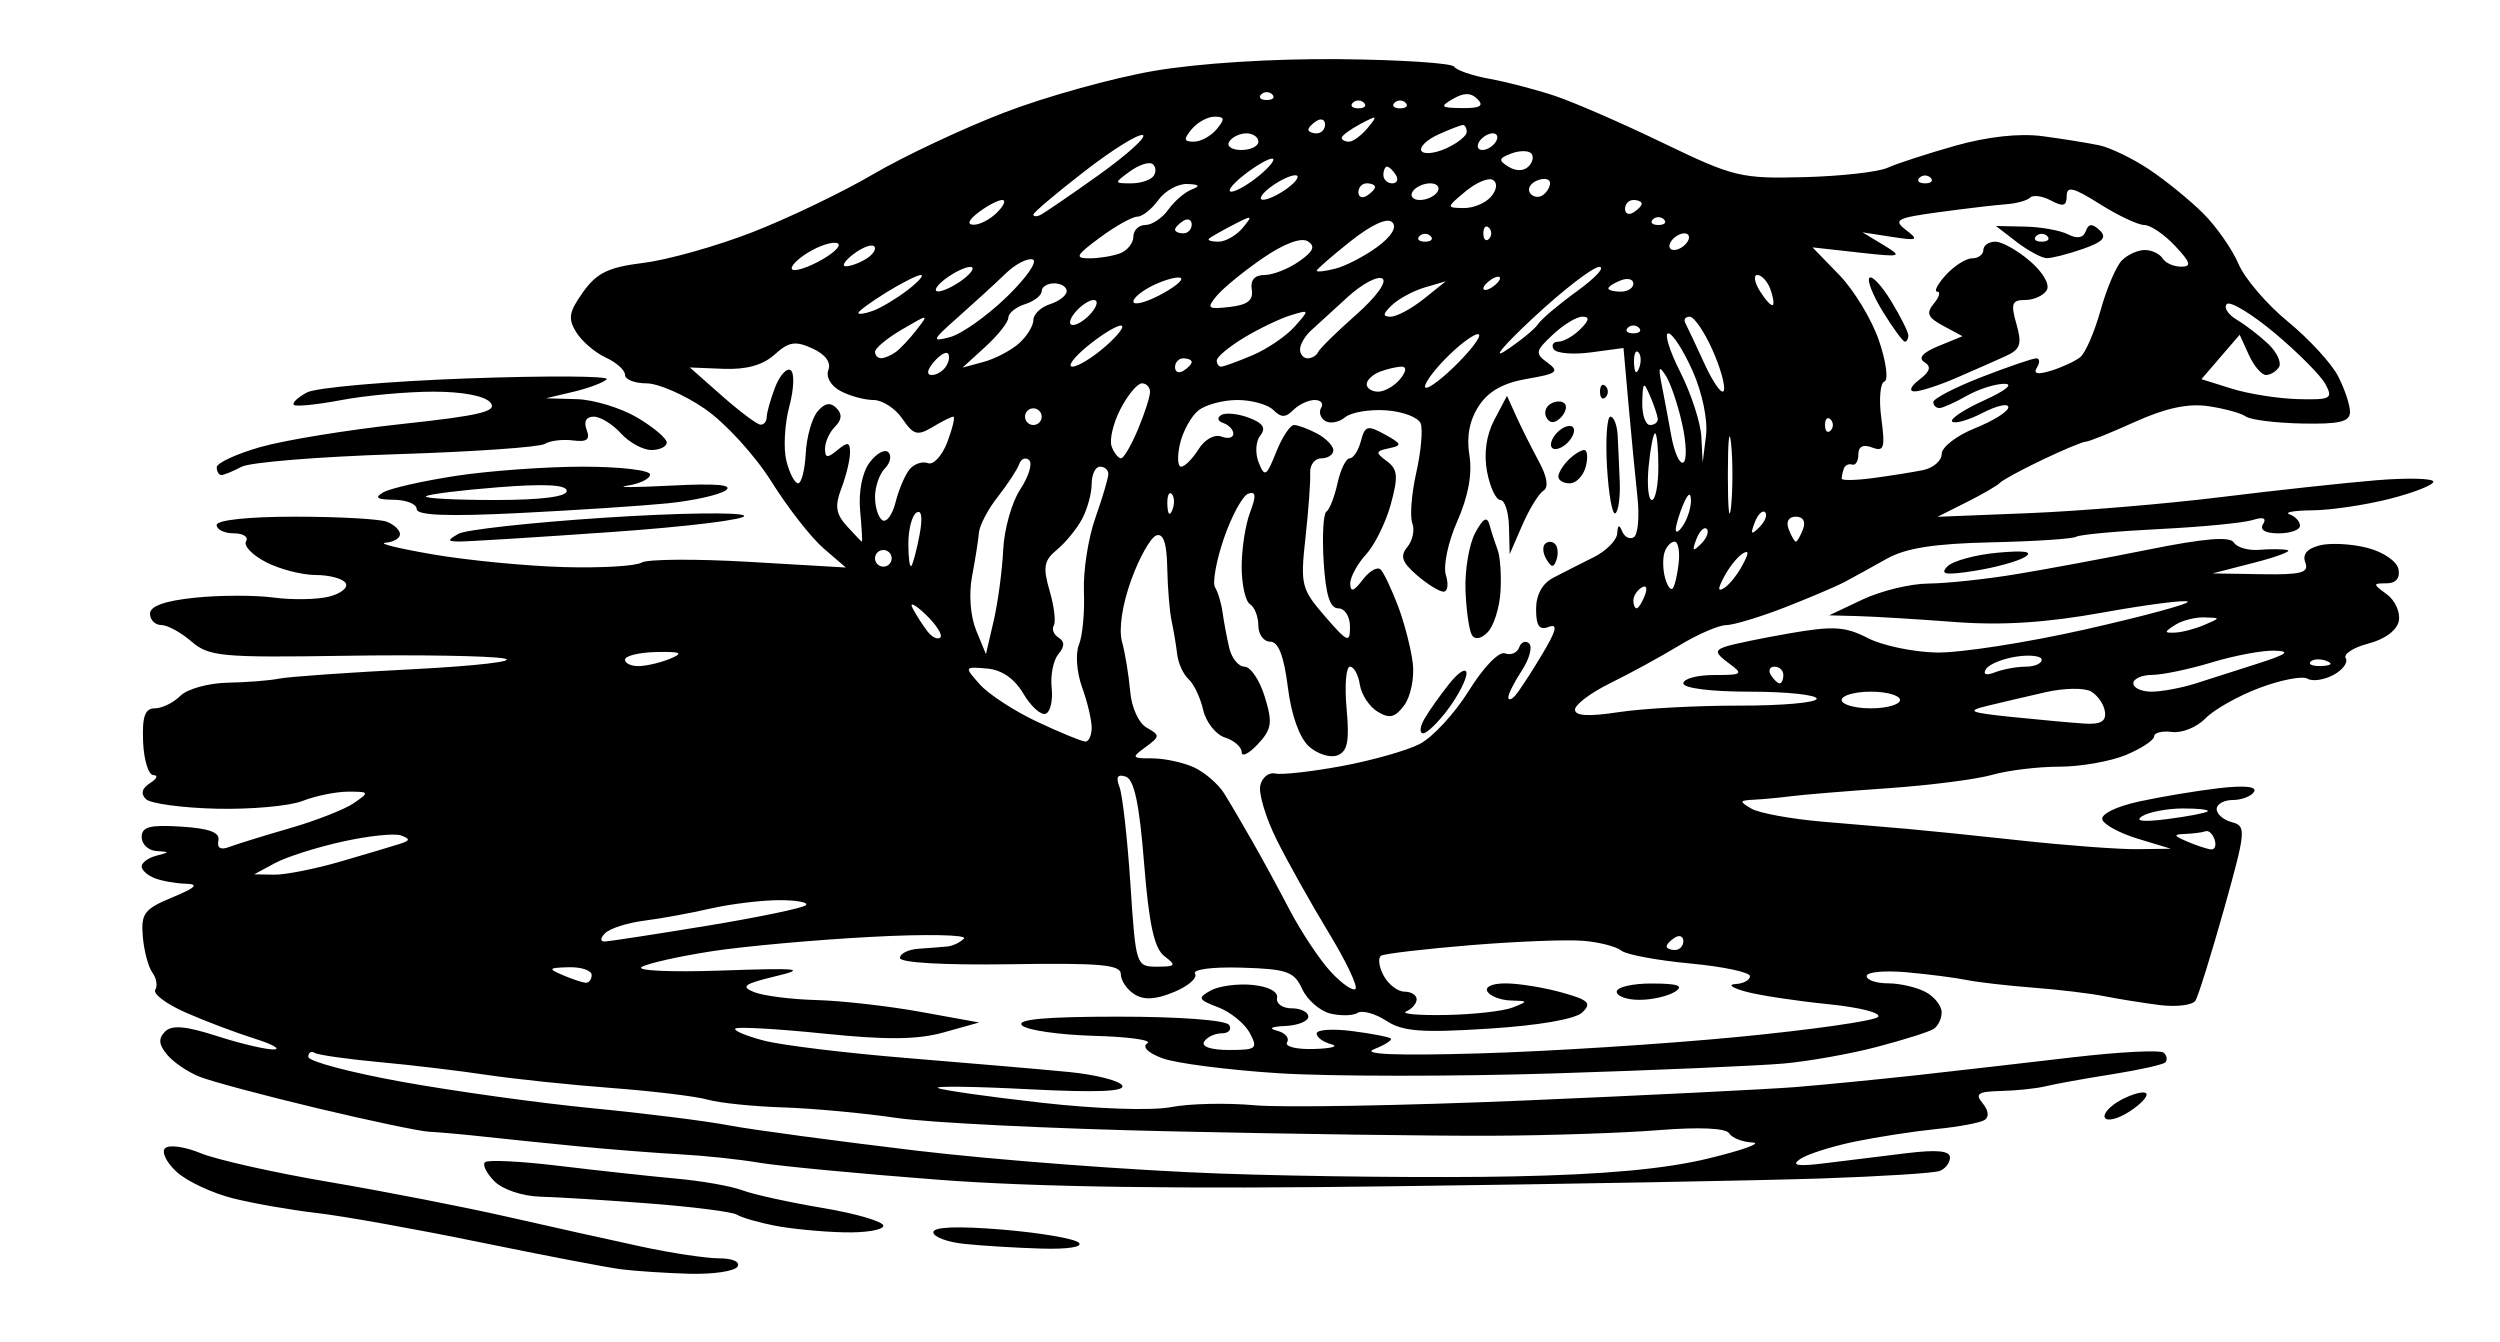 <?xml version="1.0" encoding="UTF-8" standalone="no"?>
<!-- Created with Inkscape (http://www.inkscape.org/) -->
<svg
    xmlns:inkscape="http://www.inkscape.org/namespaces/inkscape"
    xmlns:rdf="http://www.w3.org/1999/02/22-rdf-syntax-ns#"
    xmlns="http://www.w3.org/2000/svg"
    xmlns:cc="http://web.resource.org/cc/"
    xmlns:dc="http://purl.org/dc/elements/1.1/"
    xmlns:sodipodi="http://sodipodi.sourceforge.net/DTD/sodipodi-0.dtd"
    xmlns:svg="http://www.w3.org/2000/svg"
    xmlns:ns1="http://sozi.baierouge.fr"
    xmlns:xlink="http://www.w3.org/1999/xlink"
    id="svg2"
    sodipodi:modified="true"
    sodipodi:docname="nayrhcrel_Sora_Rail_2.jpg"
    viewBox="0 0 300 161"
    sodipodi:version="0.32"
    version="1.0"
    inkscape:version="0.44+devel"
    sodipodi:docbase="C:\Documents and Settings\Molumen\Desktop"
  >
  <sodipodi:namedview
      id="base"
      bordercolor="#666666"
      inkscape:pageshadow="2"
      guidetolerance="10.0"
      pagecolor="#ffffff"
      gridtolerance="10.0"
      inkscape:zoom="1.09"
      objecttolerance="10.0"
      borderopacity="1.0"
      inkscape:current-layer="svg2"
      inkscape:cx="119.15859"
      inkscape:cy="12.135006"
      inkscape:window-y="167"
      inkscape:window-x="389"
      inkscape:window-height="790"
      inkscape:pageopacity="0.0"
      inkscape:window-width="1035"
  />
  <path
      id="path2165"
      style="fill:#000000"
      d="m82.691 152.85c-2.855-0.08-6.541-0.33-8.191-0.54s-9.3-1.68-17-3.26-16.475-3.15-19.5-3.49c-3.025-0.35-7.525-1.13-10-1.75-2.475-0.61-5.518-2.03-6.763-3.15s-1.887-2.41-1.427-2.87 2.378-0.19 4.263 0.59 8.827 2.34 15.427 3.46 16.275 3.01 21.5 4.2 12.425 2.79 16 3.56c3.574 0.77 7.763 1.4 9.309 1.4 1.618 0 2.547 0.42 2.191 1-0.34 0.55-2.954 0.93-5.809 0.85zm42.259-3.02c-3-0.09-7.14-0.34-9.2-0.56-2.06-0.21-3.75-0.84-3.75-1.4 0-0.65 2.92-0.76 8.25-0.32 4.54 0.38 8.68 1.08 9.2 1.57 0.56 0.51-1.31 0.81-4.5 0.71zm-23.7-1.95c-2.612-0.06-6.34-0.42-8.284-0.8s-3.986-0.97-4.538-1.32c-0.553-0.34-5.262-0.94-10.466-1.34s-11.132-0.77-13.174-0.82c-2.068-0.06-4.478-0.86-5.441-1.83-0.95-0.95-1.469-1.98-1.152-2.3s4.34-0.12 8.941 0.44c4.6 0.55 10.883 1.24 13.962 1.52 3.079 0.27 6.679 0.91 8 1.41s5.664 1.45 9.652 2.12c3.99 0.67 7.25 1.63 7.25 2.13s-2.14 0.86-4.75 0.79zm66.25-5.53c-26.22 0.35-43.27 0.11-55-0.79-9.35-0.71-18.964-1.63-21.364-2.03-2.4-0.41-6.675-0.86-9.5-1.01s-8.286-0.58-12.136-0.95c-3.85-0.38-9.025-0.9-11.5-1.18-2.475-0.27-5.4-0.53-6.5-0.58s-7.175-1.33-13.5-2.84-12.643-3.2-14.041-3.76c-1.398-0.55-3.156-1.74-3.908-2.65-1.009-1.21-1.073-1.94-0.245-2.77 0.828-0.82 2.467-0.68 6.272 0.55 2.834 0.91 5.887 1.63 6.787 1.59 0.899-0.03-0.175-0.63-2.388-1.32-2.212-0.7-5.904-2.09-8.203-3.11-2.299-1.01-3.937-2.24-3.641-2.72 0.297-0.48 0.14-1.41-0.349-2.07-0.488-0.67-1.005-2.61-1.148-4.33-0.23-2.76 0.175-3.3 3.552-4.7 2.785-1.15 3.228-1.59 1.644-1.63-1.193-0.03-2.88-0.32-3.75-0.66-0.87-0.33-1.582-0.97-1.582-1.42s0.788-1.03 1.75-1.28c1.667-0.44 1.667-0.46 0-0.57-0.962-0.07-1.75-0.82-1.75-1.67 0-1.236 0.989-1.496 4.75-1.255 3.393 0.218 4.667 0.697 4.459 1.675-0.188 0.89 0.269 1.16 1.287 0.77 0.868-0.33 4.149-1.35 7.291-2.256 3.142-0.907 6.601-2.265 7.686-3.017 1.887-1.308 1.857-1.367-0.685-1.367-1.462 0-3.925 0.5-5.473 1.111s-6.19 1.032-10.315 0.935-7.946-0.616-8.492-1.153c-0.653-0.643-0.483-1.298 0.5-1.919 0.821-0.519 1.003-0.95 0.406-0.959-0.597-0.008-1.157-1.815-1.243-4.015-0.119-3.029 0.223-4 1.408-4 0.86 0 2.239-0.675 3.064-1.5s3.38-1.534 5.678-1.577c2.299-0.042 5.079-0.262 6.179-0.489s8.3-0.734 16-1.127c7.7-0.392 12.65-0.973 11-1.29s-10.258-0.463-19.129-0.324c-14.823 0.231-16.313 0.092-18.403-1.721-1.251-1.085-2.88-1.972-3.621-1.972s-1.347-0.612-1.347-1.36c0-0.91 1.787-1.545 5.403-1.918 2.972-0.307 7.22-0.314 9.44-0.016s5.207 0.247 6.637-0.112c1.431-0.359 2.332-1.089 2.002-1.623s-1.946-0.971-3.591-0.971-4.333-0.694-5.973-1.543c-1.641-0.848-2.717-1.973-2.392-2.5 0.326-0.526-0.335-0.957-1.467-0.957s-2.059-0.45-2.059-1c0-0.596 3.806-1 9.418-1 5.18 0 10.13 0.273 11 0.607s1.582 1.009 1.582 1.5-0.788 0.95-1.75 1.019 1.625 0.703 5.75 1.409 11.154 1.387 15.62 1.513c4.466 0.127 8.679-0.115 9.363-0.538 0.684-0.422 6.48-0.463 12.88-0.09l11.637 0.679-2.674-2.3c-1.471-1.264-4.284-4.865-6.25-8.001-1.987-3.168-5.545-7.057-8.006-8.75-2.437-1.676-5.587-3.048-7-3.048-1.414 0-2.57-0.46-2.57-1.021 0-0.562-1.037-1.494-2.304-2.072-1.267-0.577-2.858-1.937-3.536-3.023-1.03-1.648-0.897-2.445 0.805-4.835 1.646-2.312 3.047-2.987 7.286-3.511 2.887-0.357 8.739-2.005 13.004-3.662 4.266-1.656 10.795-4.788 14.505-6.959 3.7-2.17 10.79-5.505 15.74-7.409s13.03-4.154 17.96-5c5.4-0.925 14.26-1.486 22.26-1.41 7.32 0.07 13.52 0.475 13.78 0.901 0.26 0.426 2.17 1.081 4.24 1.457 2.07 0.376 5.61 1.299 7.86 2.052 2.26 0.753 8.11 3.301 13 5.663 8.43 4.067 9.32 4.283 16.9 4.085 4.4-0.115 8.9-0.62 10-1.122s4.76-1.692 8.12-2.644c3.9-1.1 7.72-1.518 10.5-1.148 2.41 0.32 5.46 0.812 6.79 1.094 1.33 0.281 4.03 1.587 6 2.902s4.89 3.689 6.48 5.276c1.59 1.588 3.49 4.31 4.23 6.051 0.73 1.741 3.4 4.856 5.92 6.922 2.52 2.067 5.23 5.008 6.02 6.536s1.44 3.461 1.44 4.295c0 1.195-1.23 1.494-5.75 1.403-3.16-0.063-6.2-0.442-6.75-0.842s-2.58-0.958-4.5-1.24c-2.42-0.355-5.13 0.224-8.78 1.874-2.9 1.313-5.57 2.387-5.93 2.387s-2.71 0.981-5.22 2.181c-2.52 1.2-4.79 2.438-5.07 2.752s-2.08 1.361-4 2.326l-3.5 1.755 11-0.439c6.05-0.242 16.4-1.107 23-1.923s15.04-1.729 18.75-2.03 6.75-0.22 6.75 0.179-2.36 1.327-5.25 2.062-7.05 1.354-9.25 1.374c-2.2 0.021-3.44 0.238-2.75 0.484 0.69 0.245 1.25 0.858 1.25 1.362 0 0.505-1.15 0.917-2.56 0.917-1.62 0-2.31-0.408-1.87-1.107 0.45-0.731 0.02-0.896-1.27-0.487-1.08 0.341-6.11 0.827-11.18 1.079s-9.56 0.667-9.97 0.922-4.99 0.557-10.17 0.671c-6.85 0.15-10.29 0.689-12.57 1.971-1.72 0.969-3.99 2.215-5.02 2.767-1.04 0.552-4.31 1.944-7.27 3.094-2.96 1.149-6.11 2.097-7 2.106s-3.42 1.108-5.62 2.442-5.91 3.363-8.25 4.509-4.25 2.579-4.25 3.185c0 0.765 1.61 0.857 5.25 0.302 2.89-0.441 9.41-0.792 14.5-0.782 5.09 0.011 9.25-0.361 9.25-0.826s-3.6-0.846-8-0.846c-4.67 0-8-0.417-8-1 0-0.55 1.66-1 3.69-1 3.44 0 3.56-0.098 1.75-1.429-1.61-1.184-1.68-1.519-0.44-1.958 0.82-0.291 4.3-1.016 7.72-1.61 5.27-0.915 6.71-0.83 9.4 0.557 1.74 0.901 5.46 1.685 8.27 1.742 2.81 0.058 10.84-1.191 17.85-2.775s12.54-3.082 12.29-3.329-4.82 0.338-10.17 1.301c-6.84 1.232-12.1 1.569-17.79 1.139-4.44-0.336-9.65-0.653-11.57-0.705l-3.5-0.095 4-1.893c2.2-1.041 5.75-1.904 7.88-1.919 2.14-0.014 6.87-0.515 10.5-1.114 3.64-0.598 10.87-1.943 16.07-2.989 6.58-1.326 9.65-1.575 10.11-0.823 0.37 0.593 1.74 0.989 3.05 0.879 1.32-0.11 2.84-0.097 3.39 0.029s-1.25 0.808-4 1.515l-5 1.285 5.86 0.096c4.8 0.079 5.75-0.172 5.28-1.394-0.38-0.984 0.21-1.686 1.74-2.069 1.27-0.319 3.84-0.182 5.71 0.303 1.92 0.497 3.55 1.618 3.73 2.569 0.21 1.068-0.32 1.687-1.44 1.687-1.67 0-1.66 0.072 0.04 1.316 0.99 0.724 1.64 2.158 1.44 3.187-0.22 1.134-1.66 2.206-3.65 2.722-1.8 0.468-3.03 1.261-2.72 1.763 0.31 0.501-0.36 1.405-1.48 2.008-1.13 0.603-2.53 0.803-3.11 0.444s-3.16 0.135-5.73 1.097c-2.57 0.963-5.5 2.613-6.51 3.666-1.02 1.054-2.82 1.788-4 1.633-1.19-0.155-2.16 0.081-2.16 0.526s-1.51 1.445-3.36 2.223c-1.86 0.778-5.46 1.415-8.01 1.415s-6.18 0.44-8.05 0.977-7.49 1.26-12.49 1.607-10.21 0.777-11.59 0.955-3.4 0.368-4.5 0.423c-1.79 0.088-1.82 0.204-0.33 1.076 0.93 0.537 4.75 1.239 8.5 1.56 3.76 0.32 8.41 0.716 10.33 0.879 1.92 0.164 8 0.783 13.5 1.383s11.8 1.07 14 1.04l4-0.05-3.92-1.19c-2.16-0.65-4.09-1.687-4.3-2.309-0.21-0.651 1.66-1.571 4.42-2.173 2.64-0.574 6.96-1.293 9.6-1.599 3.04-0.351 4.58-0.193 4.19 0.433-0.33 0.543-1.48 0.988-2.55 0.988s-1.94 0.492-1.94 1.094c0 0.601 0.83 1.309 1.84 1.573 1.73 0.454 1.68 1.017-0.96 10.433-1.54 5.48-3.08 10.41-3.42 10.97-0.34 0.55-2.27 0.79-4.29 0.54-2.02-0.26-5.02-0.74-6.67-1.07s-5.48-0.79-8.5-1.02-6.62-0.64-8-0.92-4.64-0.7-7.25-0.93-4.75-0.03-4.75 0.45c0 0.49 1.15 0.88 2.57 0.88 1.41 0 3.43 0.47 4.5 1.04 1.06 0.56 1.93 1.66 1.93 2.44 0 0.77-0.44 1.68-0.99 2.01-0.54 0.34-3.58 1.3-6.75 2.13-3.17 0.84-8.24 1.74-11.26 2.01-3.02 0.26-15.39 0.8-27.47 1.18s-26.97 0.37-33.08-0.02-12.41-1.2-14-1.81c-1.72-0.65-2.43-1.37-1.76-1.79 0.61-0.38-2.29-0.78-6.44-0.89-4.16-0.12-8.03-0.68-8.6-1.25-0.73-0.73 2.79-1.05 11.59-1.05 7.35 0 12.9 0.42 13.26 1 0.34 0.55-0.06 1-0.88 1-0.83 0-1.78 0.45-2.12 1-0.37 0.6 0.83 1 2.98 1 3.31 0 3.5-0.16 2.49-2.05-0.6-1.12-2.3-2.51-3.78-3.07-2.41-0.92-2.51-1.12-0.92-2.01 0.98-0.55 3.23-0.85 5-0.68 1.93 0.18 3.13 0.81 2.98 1.56-0.14 0.69 0.65 1.25 1.75 1.25s2 0.45 2 1-1.24 1.05-2.75 1.12c-1.71 0.07-2.09 0.29-0.99 0.57 0.97 0.25 1.51 0.88 1.19 1.39-0.31 0.51 1.14 0.87 3.24 0.8 2.1-0.06 3.02-0.32 2.06-0.57s-1.75-0.83-1.75-1.29 1.91-0.59 4.25-0.29 4.43 0.7 4.65 0.89c0.21 0.18-0.69 0.76-2 1.28-1.6 0.62 2.62 0.8 12.6 0.51 8.25-0.23 22.2-1.12 31-1.97s16.39-1.93 16.86-2.4c0.48-0.48-2.19-1.16-6-1.54-3.77-0.38-8.21-1.05-9.86-1.5s-2.21-0.86-1.25-0.91 1.75-0.48 1.75-0.95-3.23-1.15-7.18-1.52c-3.94-0.37-7.65-1.06-8.25-1.54-0.59-0.49-2.65-1.02-4.57-1.18-1.92-0.17-8 0.07-13.5 0.52s-10.34 1.02-10.75 1.26c-0.42 0.24-0.29 1.31 0.28 2.38s1.7 1.94 2.51 1.94c0.8 0 1.46 0.41 1.46 0.92 0 0.5-0.56 1.15-1.25 1.45s1.45 0.49 4.75 0.43 6.9-0.46 8-0.89c1.92-0.75 1.91-0.79-0.19-0.85-1.21-0.03-2.47-0.51-2.81-1.06-0.36-0.58 0.57-1 2.19-0.99 1.55 0 4.56 0.49 6.69 1.08 3.26 0.9 3.66 1.29 2.5 2.4-0.84 0.81-5.21 1.57-11.25 1.95-8.07 0.52-10.31 0.34-12.28-0.95-1.32-0.86-2.87-1.29-3.44-0.94-0.56 0.35-2.05 0.38-3.3 0.07-1.24-0.32-2.75-1.64-3.35-2.94-0.95-2.09-1.82-2.4-7.25-2.56-3.53-0.11-5.93 0.21-5.6 0.73 0.31 0.51-0.83 1.5-2.54 2.2-2.19 0.91-3.59 0.99-4.74 0.26-0.9-0.56-1.63-1.65-1.63-2.42 0-1.13-2.5-1.35-13.25-1.18-7.92 0.12-13.25-0.18-13.25-0.75 0-0.53 1.01-1.03 2.25-1.11 1.24-0.09 2.78-0.2 3.43-0.27 0.65-0.06 1.55-0.49 2-0.95s-4.58-0.56-11.18-0.2c-6.6 0.35-15.15 1.12-19 1.71s-7.67 1.44-8.489 1.89 3.456 0.65 9.5 0.44c9.482-0.33 10.372-0.23 6.489 0.7-3.722 0.9-4.154 1.22-2.5 1.89 1.1 0.44 4.475 0.87 7.5 0.95 3.02 0.08 8.65 0.72 12.5 1.42l7 1.27-4.25 1.19c-3.16 0.88-6.83 0.92-14.407 0.14-5.591-0.57-10.361-0.84-10.601-0.6s1.295 0.89 3.411 1.44c2.116 0.56 9.927 1.51 17.347 2.11 7.42 0.61 16.09 1.35 19.25 1.66 3.17 0.31 6.05 1.03 6.41 1.61 0.45 0.74-3 0.88-11.25 0.46-6.55-0.34-11.43-0.4-10.84-0.14 0.59 0.27 6.22 1.06 12.5 1.77 6.57 0.74 13.13 0.96 15.43 0.52 2.2-0.43 6.7-0.53 10-0.23 3.3 0.31 17.92 0.05 32.5-0.57s29.2-1.35 32.5-1.61c3.3-0.27 9.82-0.91 14.5-1.42 4.68-0.52 13.11-1.49 18.75-2.15s10.56-0.91 10.92-0.54c0.37 0.36 0.44 0.88 0.17 1.15s-3.15 0.91-6.41 1.43c-3.26 0.51-6.83 1.16-7.93 1.43s-3.52 0.53-5.37 0.57c-2.79 0.07-3.17 0.33-2.2 1.49 0.71 0.86 0.79 1.64 0.21 2-0.53 0.33-3.14 0.82-5.8 1.08-2.66 0.27-7.09 0.95-9.84 1.52-2.75 0.58-5.68 1.51-6.5 2.09-1.1 0.76-0.3 0.9 3 0.49 2.48-0.3 6.86-0.84 9.75-1.2 3.69-0.45 5.25-0.3 5.25 0.51 0 0.64-0.56 1.37-1.25 1.62-0.69 0.26-7.1 0.66-14.25 0.9s-30.1 0.66-51 0.93zm13.99-1.18c11.06-0.22 18.31-0.89 23.5-2.15 4.13-1 6.52-1.86 5.32-1.92-1.21-0.05-2.47-0.55-2.81-1.1-0.39-0.63-3.57-0.77-8.36-0.39-4.26 0.35-13.35 0.65-20.19 0.68-6.85 0.03-24.15-0.21-38.45-0.53-14.3-0.31-29.15-1.04-33-1.62-3.85-0.57-9.925-1.13-13.5-1.25-3.575-0.11-7.671-0.53-9.102-0.94-1.432-0.4-6.607-1.02-11.5-1.39-4.894-0.37-11.598-1.07-14.898-1.56-3.3-0.5-9.15-1.2-13-1.55-3.85-0.36-7.338-0.85-7.75-1.11-0.412-0.25-0.75-0.03-0.75 0.49 0 0.53 5.062 1.87 11.25 2.99s16.425 2.54 22.75 3.16c6.325 0.61 13.75 1.54 16.5 2.07 2.75 0.52 12.88 1.88 22.5 3.03 9.62 1.14 26.05 2.38 36.5 2.75s26.2 0.52 34.99 0.34zm-18.83-22.5c0.31-0.3-1.16-3.38-3.27-6.84-2.1-3.46-4.88-8.43-6.18-11.04-1.3-2.609-2.19-5.541-1.98-6.517 0.21-0.975 1.02-1.628 1.8-1.451 0.77 0.178 4.34-0.221 7.94-0.885 3.59-0.663 7.81-1.852 9.36-2.641 1.56-0.789 4.23-3.671 5.93-6.405 1.77-2.856 3.63-4.765 4.35-4.487 0.69 0.266 1.45-0.054 1.69-0.71 0.23-0.657 0.77-0.871 1.2-0.475 0.42 0.395 0.03 1.842-0.86 3.215-0.9 1.372-1.64 2.826-1.64 3.231 0 0.404 0.38 0.307 0.84-0.215s1.9-2.719 3.19-4.881c1.73-2.877 1.95-3.774 0.83-3.346-1.14 0.437-1.53-0.104-1.53-2.123 0-1.734 0.75-3.097 2.09-3.787 1.14-0.592 3.31-1.693 4.82-2.445s2.78-2.043 2.83-2.868c0.06-1.036 0.24-1.112 0.59-0.244 0.28 0.691 0.91 1.009 1.4 0.707 0.49-0.303 0.69-2.443 0.44-4.757-0.25-2.313-0.73-7.297-1.07-11.075l-0.61-6.87-3.91 0.525c-2.15 0.288-4.16 0.116-4.47-0.381-0.31-0.498-0.05-0.905 0.57-0.905s1.81-0.675 2.63-1.5c1.08-1.076 1.15-1.5 0.25-1.5-0.7 0-2.29 0.97-3.55 2.155-2.11 1.978-2.16 2.255-0.62 3.379 1.44 1.058 1.11 1.319-2.46 1.922-2.85 0.482-4.65 1.49-5.8 3.253-1.12 1.703-1.5 3.682-1.13 5.934 0.36 2.224-0.14 4.923-1.45 7.895-1.12 2.525-1.72 5.386-1.37 6.489 0.34 1.085 0.21 1.973-0.29 1.973s-1.94-0.893-3.2-1.985c-1.79-1.554-2.04-2.285-1.14-3.373 0.64-0.764 0.9-2.044 0.6-2.846-0.31-0.802-0.1-3.533 0.47-6.068 0.57-2.536 0.81-5.2 0.53-5.919-0.28-0.72-2.14-1.426-4.13-1.569s-4.22 0.233-4.94 0.836c-0.73 0.603-1.8 0.801-2.38 0.441-0.59-0.36-0.8-1.074-0.49-1.586 0.32-0.512-0.03-0.931-0.78-0.931s-1.9 0.54-2.56 1.2c-0.93 0.933-1.47 0.933-2.4 0-0.66-0.66-2.6-1.2-4.31-1.2s-3.81 0.562-4.68 1.25c-0.86 0.688-1.86 2.488-2.21 4s-0.29 2.75 0.14 2.75 1.36-0.938 2.08-2.084c0.74-1.182 1.92-1.844 2.74-1.531 0.79 0.304 1.44 0.154 1.44-0.333s-0.54-1.065-1.2-1.286c-0.68-0.227-0.79-0.644-0.25-0.966 0.52-0.311 2.01-0.164 3.31 0.327 1.71 0.644 2.09 1.239 1.38 2.133-0.56 0.698-0.64 2.115-0.2 3.24 0.73 1.807 0.93 1.686 2.1-1.25 0.71-1.788 1.68-3.25 2.14-3.25 0.47 0 1.72 0.466 2.79 1.035 1.06 0.57 1.93 1.47 1.93 2 0 0.531-0.65 0.965-1.44 0.965s-1.39 0.788-1.34 1.75c0.06 0.962-0.2 4.45-0.56 7.75-0.63 5.676-0.5 6.187 2.34 9.462 2.72 3.139 3 3.256 3 1.25 0-1.235-0.62-2.212-1.41-2.212-1 0-1.5-1.614-1.75-5.597-0.19-3.078-0.04-5.783 0.33-6.011s0.97-1.76 1.33-3.403c0.36-1.644 1.02-2.989 1.46-2.989s1.05-0.934 1.35-2.075c0.48-1.849 0.8-1.935 2.87-0.794 2.05 1.134 2.11 1.325 0.5 1.662-1.63 0.34-1.65 0.507-0.26 1.544 1.31 0.971 1.39 1.823 0.48 5.163-0.6 2.2-1.95 4.929-3 6.064-1.04 1.136-1.89 2.711-1.87 3.5 0.02 1.034 0.44 0.897 1.49-0.491 0.8-1.06 1.77-1.614 2.16-1.231 0.38 0.382 1.32 2.374 2.1 4.427 0.77 2.052 1.56 5.139 1.76 6.861 0.2 1.721-0.27 3.971-1.03 5-1.11 1.487-1.76 1.644-3.2 0.768-1-0.606-1.95-2.069-2.13-3.25s-0.71-2.148-1.18-2.148c-0.48 0-0.66 2.26-0.41 5.022 0.36 3.921 0.12 5.153-1.1 5.621-0.86 0.33-2.4-0.156-3.42-1.079-1.14-1.031-2.12-3.777-2.53-7.121-0.47-3.732-1.13-5.443-2.11-5.443-0.79 0-1.43-0.873-1.43-1.941s-0.45-2.219-1-2.559-1-2.362-1-4.494 0.45-5.069 1.01-6.527c0.76-1.994 0.7-2.551-0.21-2.246-0.67 0.223-1.98 2.621-2.92 5.329-0.93 2.707-1.41 5.376-1.07 5.93 0.35 0.555 0.75 1.908 0.9 3.008s0.51 3.012 0.8 4.25 1.12 2.25 1.84 2.25 1.81 1.623 2.42 3.607c0.96 3.123 0.85 3.886-0.83 5.689-1.07 1.144-1.94 1.577-1.94 0.96s-0.9-1.407-2-1.755c-1.1-0.349-2.28-1.842-2.62-3.318-0.34-1.475-1.13-3.133-1.75-3.683s-1.24-1.9-1.37-3-0.43-2.9-0.67-4-0.47-3.95-0.52-6.333c-0.05-2.961-0.46-4.204-1.3-3.924-0.68 0.226-2.04 2.626-3.02 5.334-1.08 2.984-1.52 5.908-1.11 7.423 0.38 1.375 0.81 4.046 0.98 5.935 0.16 1.961 1.02 3.846 2 4.392 1.6 0.894 1.59 1.049-0.15 2.315-1.73 1.27-1.68 1.358 0.79 1.358 1.46 0 3.7 0.482 5 1.071 1.29 0.589 2.93 2.001 3.64 3.137s2.21 3.692 3.34 5.682c1.14 1.98 3.19 5.75 4.56 8.38 1.38 2.62 3.58 5.93 4.91 7.36 1.32 1.42 2.65 2.34 2.95 2.04zm8.12-30.67c-0.47 0-0.4-0.788 0.16-1.75 0.55-0.962 1.91-2.875 3.01-4.25s2.02-1.919 2.03-1.21c0.01 0.71-0.96 2.623-2.17 4.25-1.2 1.628-2.57 2.96-3.03 2.96zm7.76-12.154c-0.79 0.819-1.54 0.962-1.91 0.366-0.33-0.54-0.68-2.958-0.77-5.375s0.43-5.505 1.15-6.863c0.97-1.805 1.44-2.066 1.74-0.971 0.22 0.823 0.66 2.172 0.97 2.997s0.46 3.075 0.34 5-0.8 4.106-1.52 4.846zm8.25-8.708c-0.34 1.016-0.58 1.016-1.21-0.004-0.43-0.697-0.51-1.537-0.18-1.867s0.87-0.328 1.2 0.004c0.34 0.332 0.42 1.172 0.19 1.867zm-4.11-4.138l-1.52 3.5-0.08-3.25c-0.04-1.788-0.51-3.25-1.03-3.25-0.53 0-1.25-1.525-1.6-3.388-0.41-2.198-0.1-4.395 0.88-6.25l1.51-2.862 1.13 2.5c0.62 1.375 1.84 3.792 2.69 5.371 1 1.831 1.2 3.099 0.56 3.5-0.56 0.346-1.7 2.204-2.54 4.129zm11.16-1.401c-0.36 0.225-0.81-2.294-1-5.597s0-6.005 0.41-6.004 0.8 1.014 0.87 2.252c0.06 1.238 0.18 3.755 0.25 5.595s-0.17 3.529-0.53 3.754zm-5.46-3.599c-0.76 0-1.38-0.36-1.38-0.8s0.54-1.34 1.2-2 1.52-1.2 1.91-1.2c0.38 0 0.47 0.9 0.18 2s-1.15 2-1.91 2zm-1.32-4.188c-0.75 0.25-1.12-0.124-0.87-0.874 0.24-0.722 1.03-1.51 1.75-1.75 0.75-0.25 1.12 0.124 0.87 0.874-0.24 0.722-1.03 1.51-1.75 1.75zm0.24-3.708c-0.72 0.718-1.28 0.735-1.7 0.052-0.35-0.56-0.15-1.319 0.45-1.687s1.36-0.392 1.7-0.052c0.34 0.339 0.13 1.098-0.45 1.687zm5.37-2.437c-0.37 0.366-0.67 0.066-0.67-0.667s0.3-1.033 0.67-0.667c0.36 0.367 0.36 0.967 0 1.334zm-122.42 70.263c0.412 0.04 0.75-0.38 0.75-0.93s-1.238-0.97-2.75-0.93c-2.437 0.06-2.522 0.17-0.75 0.93 1.1 0.47 2.338 0.89 2.75 0.93zm68.59-1.93c2.25 0 2.35-0.15 0.9-1.25-1.23-0.93-1.86-3.81-2.45-11.17-0.56-7.108-1.19-10.051-2.2-10.386-0.99-0.328-1.21 0.045-0.75 1.252 0.36 0.946 0.95 6.184 1.31 11.634 0.64 9.79 0.68 9.92 3.19 9.92zm62.16-2c0.55 0 1-0.48 1-1.06s-0.45-0.78-1-0.44-1 0.82-1 1.06 0.45 0.44 1 0.44zm-128.45-1.02c0.522-0.01 6.033-0.86 12.245-1.88s11.575-2.14 11.917-2.48-1.141-0.61-3.295-0.6c-2.155 0.02-5.835 0.47-8.178 1.01-2.344 0.54-5.911 1.2-7.927 1.45-2.016 0.26-4.126 0.93-4.689 1.5-0.592 0.59-0.623 1.01-0.073 1zm-39.638-8.02c1.327 0.02 4.927-0.69 8-1.59 3.073-0.89 6.263-1.85 7.088-2.11 1.229-0.4 1.249-0.59 0.114-1.01-0.762-0.277-3.912 0.05-7 0.74-3.088 0.68-6.739 1.84-8.114 2.58l-2.5 1.35 2.412 0.04zm232.42-3.03c0.46 0.04 0.65-0.49 0.42-1.18s-0.72-1.138-1.08-1c-0.37 0.138-1.46 0.28-2.42 0.32-1.5 0.06-1.46 0.2 0.25 0.93 1.1 0.47 2.38 0.89 2.83 0.93zm-5.28-3.636c2.45-0.313 4.64-0.732 4.87-0.932 0.23-0.199-1.12-0.355-3-0.347-1.88 0.009-4.07 0.428-4.87 0.932-0.93 0.592 0.12 0.715 3 0.347zm-129.8-9.304c0.41 0.006 0.75-0.746 0.75-1.669s-0.52-3.117-1.16-4.874c-0.64-1.771-0.8-4.031-0.37-5.071 0.43-1.032 0.7-3.901 0.6-6.376s0.52-6.469 1.38-8.876c0.85-2.406 1.55-4.769 1.55-5.25s-0.45-0.874-1-0.874-1 0.93-1 2.066-0.52 3.03-1.15 4.208c-0.63 1.179-1.98 2.837-3.01 3.685-1.57 1.295-1.72 2.083-0.89 4.933 0.55 1.866 0.77 3.748 0.5 4.181-0.26 0.434 0 1.085 0.58 1.447 0.75 0.463 0.74 1.052-0.03 1.983-0.61 0.729-0.97 2.554-0.8 4.056 0.16 1.502-0.16 2.895-0.73 3.096-0.56 0.2-1.77-0.889-2.67-2.421-1.08-1.818-2.6-2.864-4.38-3.011-2.72-0.226-2.73-0.219-0.83 1.917 1.05 1.179 4.16 3.2 6.91 4.492s5.34 2.353 5.75 2.358zm119.91-2.158c1.94 0.122 2.6-0.273 2.43-1.444-0.13-0.887-0.89-1.977-1.69-2.422-0.79-0.446-3.23-0.402-5.42 0.096s-5.33 1.234-6.98 1.635c-2.6 0.633-2.21 0.81 3 1.348 3.3 0.34 7.2 0.694 8.66 0.787zm-25.66-1.832c1.92 0 3.5-0.45 3.5-1s-1.58-1-3.5-1-3.5 0.45-3.5 1 1.58 1 3.5 1zm33.68-2c1.2 0 3.56-0.437 5.25-0.971s5.09-1.623 7.57-2.421c3.49-1.125 3.92-1.468 1.91-1.529-1.43-0.043-4.8 0.591-7.5 1.41s-5.92 1.494-7.16 1.5-2.25 0.461-2.25 1.011 0.98 1 2.18 1zm-44.62-1c0.24 0 0.44-0.45 0.44-1s-0.48-1-1.06-1-0.78 0.45-0.44 1 0.82 1 1.06 1zm25.86-1.33c0.96-0.369 2.61-0.67 3.66-0.67 1.06 0 1.92-0.372 1.92-0.827s-1.36-0.628-3.01-0.385c-1.66 0.244-3.31 0.917-3.67 1.497-0.41 0.666 0 0.808 1.1 0.385zm-162.67-0.74c0.962-0.039 2.65-0.452 3.75-0.919 1.555-0.659 1.166-0.83-1.75-0.768-2.062 0.045-3.75 0.458-3.75 0.919s0.788 0.806 1.75 0.768zm201.83-0.009c1.17-0.048 1.41-0.285 0.61-0.604-0.72-0.289-1.59-0.253-1.92 0.079s0.26 0.568 1.31 0.525zm-159.34-5.421c0.51-2.2 1.02-6.025 1.14-8.5 0.11-2.475 1.04-5.752 2.05-7.281 1.01-1.53 1.49-3.105 1.07-3.5-0.43-0.396-0.97-0.179-1.2 0.481-0.24 0.66-1.39 2.419-2.56 3.908-1.18 1.49-2.19 3.425-2.27 4.3-0.07 0.876-0.44 3.224-0.82 5.219-0.41 2.141-0.21 4.803 0.48 6.5l1.18 2.873 0.93-4zm-6.4 1.996c0.3-0.303-0.5-1.552-1.78-2.774-1.29-1.222-1.98-1.547-1.54-0.722 0.43 0.825 1.24 2.073 1.78 2.774s1.23 1.026 1.54 0.722zm148.16-0.582c0.82-0.03 2.4-0.441 3.5-0.914 2-0.859 2-0.859 0-0.914-1.1-0.031-2.68 0.381-3.5 0.914-1.33 0.862-1.33 0.963 0 0.914zm-64.61-2.914c0.22 0 0.66-0.698 0.99-1.552 0.34-0.89 0.18-1.291-0.39-0.941-0.55 0.336-0.99 1.034-0.99 1.552s0.18 0.941 0.39 0.941zm4.32-2.372c0.24-0.248 0.57-1.616 0.73-3.04 0.16-1.423-0.07-2.588-0.49-2.588-0.43 0-0.97 0.562-1.2 1.25-0.24 0.688-0.22 2.055 0.04 3.04 0.26 0.984 0.67 1.586 0.92 1.338zm6.18-0.063c0.61-0.372 1.6-1.606 2.2-2.741 0.8-1.48 0.8-1.874 0.02-1.389-0.61 0.372-1.6 1.606-2.2 2.741-0.8 1.48-0.8 1.874-0.02 1.389zm-100.89-2.565c0.55 0 1-0.45 1-1s-0.45-1-1-1-1 0.45-1 1 0.45 1 1 1zm3.36-0.083c0.19-0.229 0.64-1.902 0.98-3.717 0.39-2.061 0.26-3.071-0.36-2.691-0.54 0.335-0.98 2.007-0.98 3.717 0 1.709 0.16 2.92 0.36 2.691zm94.76-2.65c0.69-0.679 0.99-1.486 0.69-1.793-0.31-0.308-0.87 0.247-1.25 1.233-0.54 1.425-0.42 1.54 0.56 0.56zm-100.69-0.267c0.07 0-0.03-1.688-0.22-3.75-0.2-2.244 0.25-4.552 1.14-5.748 0.82-1.1 1.83-1.655 2.25-1.234s0.23 1.298-0.42 1.949-1.18 2.191-1.18 3.424 0.4 2.489 0.89 2.793 1.21-0.68 1.58-2.185c0.38-1.506 1.14-3.276 1.68-3.934 0.55-0.658 1.54-0.989 2.2-0.736 0.66 0.254 1.71-0.898 2.34-2.559 0.62-1.661 0.94-3.02 0.71-3.02-0.24 0-1.36 0.562-2.51 1.25-1.8 1.084-2.28 0.951-3.61-1-0.84-1.238-2.4-2.25-3.47-2.25s-2.85-0.485-3.95-1.077c-1.17-0.624-1.781-1.687-1.457-2.53 0.348-0.907-0.374-1.878-1.919-2.582-2.048-0.933-2.833-0.805-4.541 0.74-1.39 1.259-3.387 1.816-6.114 1.708l-4.05-0.162 3.861 3.41c2.123 1.875 4.198 3.428 4.61 3.451s0.75-0.379 0.75-0.893 0.449-2.116 0.998-3.56 1.389-2.384 1.867-2.088c0.484 0.298 0.415 2.238-0.154 4.37-0.563 2.109-0.719 5.044-0.348 6.523 0.371 1.48 1.004 2.688 1.406 2.686 0.402-0.003 0.814-1.608 0.915-3.568s0.734-4.227 1.407-5.038c0.849-1.023 1.543-1.156 2.269-0.432 0.72 0.723 0.67 1.409-0.16 2.242-0.66 0.66-1.2 1.84-1.2 2.622 0 1.151 0.286 1.185 1.5 0.178 1.22-1.016 1.5-0.958 1.5 0.312 0 0.857-0.46 2.775-1.03 4.263-0.82 2.151-0.68 3.086 0.66 4.565 0.92 1.023 1.73 1.86 1.8 1.86zm112.07 0c0.16 0 0.55-0.675 0.86-1.5 0.35-0.905 0.01-1.5-0.86-1.5s-1.21 0.595-0.86 1.5c0.31 0.825 0.7 1.5 0.86 1.5zm-13.5-2c0.53-0.825 0.94-2.175 0.91-3-0.03-0.989-0.34-0.819-0.91 0.5-0.47 1.1-0.88 2.45-0.91 3s0.38 0.325 0.91-0.5zm5.73-2.25c0.21-2.062 0.21-5.438 0-7.5-0.22-2.062-0.39-0.375-0.39 3.75s0.17 5.812 0.39 3.75zm3.39 2.517c0.69-0.679 0.99-1.486 0.69-1.793-0.31-0.308-0.87 0.247-1.25 1.233-0.54 1.425-0.42 1.54 0.56 0.56zm-70.44-2.079c0.29-0.722 0.26-1.585-0.08-1.917-0.33-0.332-0.56 0.258-0.52 1.312 0.05 1.165 0.28 1.402 0.6 0.605zm57.54-1.188c0.43 0 0.78-1.8 0.78-4s-0.18-4-0.39-4c-0.22 0-0.57 1.8-0.78 4s-0.03 4 0.39 4zm26.53-2.628c2.06-0.276 4.76-0.706 6-0.956s2.25-1.124 2.25-1.943 1.8-2.209 4-3.09c2.2-0.88 4-2.013 4-2.517 0-0.505-1.39-0.198-3.09 0.682s-3.35 1.349-3.65 1.044c-0.31-0.306 1.42-1.455 3.84-2.552 2.6-1.179 3.58-1.991 2.4-1.983-1.1 0.008-3.12 0.657-4.5 1.443s-2.84 1.445-3.25 1.465c-0.41 0.019-0.75-0.305-0.75-0.72s2.61-1.765 5.79-3 6.14-2.245 6.56-2.245 0.46 0.498 0.08 1.107c-0.47 0.76 0.07 0.878 1.69 0.378 1.31-0.401 2.89-1.133 3.51-1.626 0.61-0.494 1.71-3.026 2.44-5.628 0.72-2.602 1.87-5.293 2.55-5.981s1.92-1.25 2.75-1.25 1.79 0.45 2.13 1 1.34 1 2.23 1c1.29 0 1.15-0.501-0.73-2.5-1.29-1.375-2.95-2.5-3.69-2.5s-3.14-1.131-5.33-2.513c-3.18-2.005-3.98-2.2-3.98-0.964 0 1.201-0.42 1.324-1.87 0.547-1.03-0.55-2.15-0.712-2.51-0.361-0.35 0.351-1.64 0.711-2.88 0.799-1.23 0.088-4.84 0.513-8.02 0.945-5.15 0.699-5.58 0.933-4 2.148 1.58 1.211 1.39 1.303-1.72 0.821l-3.5-0.543 2.5 1.515c2.38 1.441 2.23 1.485-3 0.903l-5.5-0.612 3.2 3.301c1.77 1.816 3.92 5.371 4.78 7.9 0.86 2.53 1.15 4.737 0.64 4.906-0.5 0.169-0.67 2.159-0.36 4.423 0.47 3.541 0.32 4.028-1.11 3.482-1.07-0.412-1.65-0.121-1.65 0.834 0 0.808-0.34 1.357-0.75 1.219s-0.86 0.088-1 0.5-0.25 0.947-0.25 1.187c0 0.241 1.69 0.211 3.75-0.065zm4.97-10.404c-0.69-0.018-0.43-0.633 0.59-1.404 1.31-0.993 1.48-1.576 0.61-2.112-0.78-0.485-0.2-1.148 1.69-1.923l2.89-1.184-2.31-1.242c-1.87-0.999-2.09-1.523-1.13-2.673 0.65-0.786 0.84-1.43 0.41-1.43s0.03-0.9 1.03-2 2.42-2 3.15-2c0.74 0 1.35-0.45 1.35-1s0.65-1 1.44-1c0.8 0 2.67 1.051 4.16 2.336 1.57 1.347 2.42 2.829 2 3.5-0.39 0.64-1.56 1.164-2.59 1.164-1.59 0-1.74 0.438-1.04 2.886 0.69 2.425 0.48 3.042-1.32 3.861-1.18 0.537-3.85 1.713-5.93 2.614-2.09 0.902-4.34 1.625-5 1.607zm-1.14-5.968c-0.23 0-1.4-1.599-2.61-3.553s-1.95-3.804-1.64-4.112 1.48 0.953 2.61 2.802c1.13 1.85 2.05 3.701 2.06 4.113 0 0.412-0.19 0.75-0.42 0.75zm17.02-10.022c-0.6-0.012-2.22-0.886-3.6-1.94l-2.49-1.918 3.49 0.073c1.93 0.04 4.25 0.459 5.17 0.932 1.09 0.563 1.83 0.431 2.12-0.383 0.34-0.924 0.77-0.953 1.66-0.116 0.91 0.857 0.43 1.394-2.02 2.25-1.78 0.618-3.72 1.114-4.33 1.102zm-0.6-1.978c0.73 0 1.03-0.3 0.67-0.667-0.37-0.366-0.97-0.366-1.34 0-0.36 0.367-0.06 0.667 0.67 0.667zm-43 26.497c0.44-0.267 0.37-2.361-0.15-4.655-0.51-2.293-1.39-4.883-1.95-5.755-0.81-1.255-0.92-1.063-0.53 0.913 0.27 1.375 0.8 4.184 1.17 6.241 0.37 2.058 1.03 3.523 1.46 3.256zm-67.48-0.497c0.32 0 1.23-1.561 2.03-3.468s1.45-3.932 1.45-4.5-0.44-1.032-0.97-1.032c-0.54 0-1.7 1.391-2.58 3.09-0.88 1.7-1.35 3.725-1.05 4.5 0.29 0.776 0.8 1.41 1.12 1.41zm70.2-2.718c0.23-1.864-0.44-5.125-1.6-7.75-1.11-2.493-2.42-4.532-2.93-4.532-0.5 0 0.15 2.101 1.45 4.669 1.3 2.569 2.43 6.056 2.52 7.75l0.16 3.081 0.4-3.218zm14.95-0.615c0.36-0.367 0.36-0.967 0-1.334-0.37-0.366-0.67-0.066-0.67 0.667s0.3 1.033 0.67 0.667zm-95.67-0.667c0.55 0 1-0.45 1-1s-0.45-1-1-1-1 0.45-1 1 0.45 1 1 1zm74 0c0.55 0 0.97-0.338 0.93-0.75s-0.46-1.65-0.93-2.75c-0.76-1.772-0.87-1.687-0.93 0.75-0.04 1.512 0.38 2.75 0.93 2.75zm8.86-4.134c0.2-0.572-0.43-2.801-1.4-4.953s-2.18-3.913-2.7-3.913c-0.51 0-0.75 0.338-0.53 0.75s1.27 2.642 2.33 4.954c1.07 2.312 2.1 3.735 2.3 3.162zm68.93 1.029c3.9 0.096 4.19-0.064 3.27-1.78-0.55-1.036-3.29-3.793-6.07-6.126-2.79-2.333-5.39-3.908-5.78-3.498-0.39 0.409 0.15 1.253 1.2 1.876s2.76 1.937 3.79 2.919c1.03 0.983 1.6 2.221 1.28 2.75-0.33 0.53-1.03 0.964-1.56 0.964s-1.46-1.087-2.06-2.414l-1.1-2.415-2.3 2.665-2.29 2.664 3.66 1.145c2.02 0.63 5.6 1.192 7.96 1.25zm-110.41-0.895c0.76 0 1.94-0.675 2.62-1.5 0.75-0.908 0.83-1.5 0.2-1.5-0.57 0-1.75 0.273-2.62 0.607s-1.58 1.009-1.58 1.5 0.62 0.893 1.38 0.893zm9.11-2.985c1.91-1.858 3.26-3.601 2.98-3.874-0.27-0.272-1.84 0.794-3.48 2.369s-2.99 3.318-2.99 3.873 1.57-0.511 3.49-2.368zm-62.67 0.985c0.58 0 1.36-0.48 1.72-1.067 0.36-0.586 0.45-1.272 0.2-1.524-0.25-0.251-1.02 0.229-1.72 1.067-0.79 0.95-0.86 1.524-0.2 1.524zm30.18-0.5c0.55-0.34 1-0.816 1-1.059s-0.45-0.441-1-0.441-1 0.477-1 1.059 0.45 0.781 1 0.441zm54.68-0.312c0.29-0.722 0.26-1.585-0.08-1.917-0.33-0.332-0.56 0.258-0.52 1.312 0.05 1.165 0.28 1.402 0.6 0.605zm-78.68-0.75c1.38-0.371 3.29-1.366 4.25-2.211s1.75-2.112 1.75-2.815c0-0.702 0.9-1.563 2-1.912s2-1.054 2-1.567-0.68-0.933-1.5-0.933-1.5 0.42-1.5 0.933-0.9 1.218-2 1.567-2 1.076-2 1.615c0 0.54-1.24 2.11-2.75 3.489l-2.75 2.509 2.5-0.675zm10.69 0.557c0.66 0.003 2.46-1.106 4-2.463 1.55-1.358 2.36-2.467 1.81-2.464-0.55 0.002-2.35 1.111-4 2.463s-2.46 2.461-1.81 2.464zm17.84 0.005c0.29 0 1.98-0.613 3.75-1.362s4.05-2.297 5.07-3.441c1.82-2.046 1.82-2.067-0.5-1.353-1.29 0.398-3.81 1.609-5.59 2.69-1.79 1.081-3.25 2.304-3.25 2.716-0.01 0.412 0.23 0.75 0.52 0.75zm34.19-1.955c1.77-1.176 3.5-2.597 3.85-3.158 0.35-0.56 2.45-2.339 4.68-3.953s3.42-2.919 2.65-2.901c-0.77 0.019-4.32 2.76-7.9 6.092s-5.05 5.096-3.28 3.92zm-74.97 0.94c0.41-0.009 1.2-0.346 1.75-0.75s1.68-1.606 2.5-2.671c1.48-1.912 1.46-1.913-1.75-0.035-1.79 1.046-3.25 2.255-3.25 2.687 0 0.431 0.34 0.777 0.75 0.769zm51.17 0.015c0.5 0 1.06-0.338 1.25-0.75 0.18-0.412 2.23-2.421 4.54-4.464 2.42-2.126 3.77-3.99 3.17-4.359-0.57-0.355-2.44 0.641-4.16 2.214-1.71 1.572-3.7 3.389-4.42 4.038-0.71 0.648-1.3 1.66-1.3 2.25 0 0.589 0.41 1.071 0.92 1.071zm-42.92-2.547c1.38-0.367 4.43-2.527 6.78-4.8 2.36-2.272 3.77-4.302 3.15-4.51-0.63-0.209-2.1 0.558-3.28 1.703s-3.73 3.475-5.65 5.178c-3.19 2.818-3.28 3.036-1 2.429zm82-0.453c0.73 0 1.03-0.3 0.67-0.667-0.37-0.366-0.97-0.366-1.34 0-0.36 0.367-0.06 0.667 0.67 0.667zm-67.24-1c0.55 0 1.56-0.675 2.24-1.5 0.69-0.837 0.8-1.5 0.24-1.5-0.55 0-1.56 0.675-2.24 1.5-0.69 0.837-0.8 1.5-0.24 1.5zm-24.01-1.702c0.96-0.351 2.82-1.462 4.13-2.468 1.32-1.007 2.04-1.83 1.62-1.83s-2.28 0.937-4.13 2.082c-1.85 1.144-3.37 2.255-3.37 2.468s0.79 0.1 1.75-0.252zm62.13 0.702c0.72 0 2.5-0.956 3.96-2.124l2.66-2.124-2.5 0.731c-1.38 0.403-3.16 1.358-3.96 2.124-1.12 1.066-1.16 1.393-0.16 1.393zm-27.79-2.548c1.7-0.88 2.89-1.808 2.63-2.063-0.25-0.255-1.64 0.075-3.09 0.734s-2.63 1.587-2.63 2.063 1.39 0.146 3.09-0.734zm8.47 1.383c2.15-0.245 2.86-0.804 2.65-2.085-0.19-1.134 0.34-1.75 1.52-1.75 1.01 0 2.87-0.733 4.15-1.628 1.74-1.217 2-1.829 1.04-2.422-0.79-0.489-2.87 0.297-5.41 2.043-2.27 1.561-4.75 3.589-5.51 4.508-1.25 1.502-1.09 1.636 1.56 1.334zm65.18-0.237c0.17-0.172 0.02-1.051-0.32-1.955-0.35-0.904-1.04-1.643-1.54-1.643-0.49 0-0.35 0.88 0.32 1.955 0.68 1.075 1.36 1.814 1.54 1.643zm-100.18-1.63c0.58 0.018 1.93-0.629 3-1.436 1.07-0.808 1.46-1.483 0.88-1.5-0.58-0.018-1.93 0.629-3 1.436-1.07 0.808-1.46 1.483-0.88 1.5zm66.44-0.468c0.55-0.34 1-0.843 1-1.118s-0.45-0.222-1 0.118-1 0.843-1 1.118 0.45 0.222 1-0.118zm15.5 0.5c0.82 0 1.5-0.436 1.5-0.969 0-0.532-0.68-0.709-1.5-0.393-0.82 0.317-1.5 0.753-1.5 0.969s0.68 0.393 1.5 0.393zm-96.407-3.548c1.701-0.88 2.827-1.867 2.497-2.194s-1.717 0.007-3.092 0.743c-1.374 0.735-2.498 1.722-2.498 2.194 0 0.471 1.392 0.137 3.093-0.743zm62.157 0.783c1.24-0.317 3.49-1.487 5.01-2.599 1.72-1.265 2.4-2.375 1.81-2.964-0.59-0.59-2.46 0.262-5.01 2.277-2.23 1.77-4.06 3.364-4.06 3.541 0 0.178 1.01 0.063 2.25-0.255zm-58.75-0.282c0.55 0.009 1.66-0.402 2.47-0.914s1.23-1.175 0.93-1.474c-0.3-0.3-1.41 0.112-2.47 0.914-1.06 0.801-1.48 1.465-0.93 1.474zm29.22-0.953c1.17 0 2.83-0.273 3.7-0.607s1.58-1.234 1.58-2 0.65-1.393 1.44-1.393c0.8 0 2.03-0.829 2.75-1.842s1.99-2.103 2.81-2.421c1.08-0.418 0.93-0.601-0.53-0.658-1.12-0.043-2.68 0.821-3.47 1.921s-1.93 2-2.53 2c-0.59 0-2.61 1.125-4.47 2.5-2.9 2.142-3.09 2.5-1.28 2.5zm70.16-1c0.55 0 1.28-0.45 1.62-1s0.17-1-0.38-1-1.28 0.45-1.62 1-0.17 1 0.38 1zm-54.67-1c0.85 0 2.16-0.749 2.92-1.664 1.25-1.522 1.16-1.553-1.13-0.364-1.38 0.714-2.69 1.463-2.92 1.663-0.23 0.201 0.28 0.365 1.13 0.365zm24.79 0c0.73 0 1.03-0.3 0.67-0.667-0.37-0.366-0.97-0.366-1.34 0-0.36 0.367-0.06 0.667 0.67 0.667zm7.67-0.333c0.36-0.367 0.36-0.967 0-1.334-0.37-0.366-0.67-0.066-0.67 0.667s0.3 1.033 0.67 0.667zm-36.67-0.667c0.55 0 1-0.477 1-1.059s-0.45-0.781-1-0.441-1 0.816-1 1.059 0.45 0.441 1 0.441zm-25.18-1.032c0.73 0.018 2-0.643 2.82-1.468 0.83-0.825 1.11-1.5 0.62-1.5-0.48 0-1.75 0.661-2.82 1.468-1.22 0.921-1.45 1.48-0.62 1.5zm82.18 0.032c0.73 0 1.03-0.3 0.67-0.667-0.37-0.366-0.97-0.366-1.34 0-0.36 0.367-0.06 0.667 0.67 0.667zm-74.23-1.167c0.42-0.183 3.59-2.35 7.05-4.816 3.45-2.466 5.84-4.629 5.31-4.808-0.54-0.179-3.71 1.798-7.05 4.393-3.35 2.596-6.08 4.909-6.08 5.142 0 0.232 0.34 0.273 0.77 0.089zm71.23-0.333c0.55-0.34 1-0.816 1-1.059s-0.45-0.441-1-0.441-1 0.477-1 1.059 0.45 0.781 1 0.441zm-20.37-0.533c1.17 0.018 2.65-0.602 3.3-1.378 0.7-0.845 0.79-1.645 0.22-1.995-0.52-0.321-2 0.299-3.3 1.378-2.31 1.932-2.32 1.962-0.22 1.995zm-24.07-0.999c0.58 0.018 1.93-0.629 3-1.436 1.07-0.808 1.46-1.483 0.88-1.5-0.58-0.018-1.93 0.629-3 1.436-1.07 0.808-1.46 1.483-0.88 1.5zm12.44-0.468c0.55-0.34 1-0.816 1-1.059s-0.45-0.441-1-0.441-1 0.477-1 1.059 0.45 0.781 1 0.441zm6.38 0.5c0.83 0 1.78-0.45 2.12-1s-0.06-1-0.88-1c-0.83 0-1.78 0.45-2.12 1s0.06 1 0.88 1zm14.69-0.543c0.51-0.316 0.93-0.984 0.93-1.485 0-0.5-0.67-0.651-1.49-0.336-0.83 0.316-1.25 0.984-0.94 1.485s0.99 0.653 1.5 0.336zm-37.32-0.457c0.57 0 2.09-0.885 3.39-1.967 1.3-1.081 1.98-1.981 1.52-2-0.47-0.018-1.99 0.867-3.39 1.967s-2.08 2-1.52 2zm-12-1c1.17 0 2.39-0.419 2.71-0.931 0.31-0.512 0.22-1.147-0.2-1.411-0.43-0.264-1.65 0.154-2.71 0.931-1.89 1.377-1.88 1.411 0.2 1.411zm31.31 0c0.58 0 0.78-0.45 0.44-1s-0.82-1-1.06-1-0.44 0.45-0.44 1 0.48 1 1.06 1zm63.94 0c0.73 0 1.03-0.3 0.67-0.667-0.37-0.366-0.97-0.366-1.34 0-0.36 0.367-0.06 0.667 0.67 0.667zm-47.58-2.025c0.52-0.518 0.66-1.23 0.31-1.582-0.36-0.352-1.44-0.335-2.41 0.037-1.5 0.575-1.54 0.815-0.3 1.582 0.88 0.546 1.84 0.531 2.4-0.037zm-9.88-2.173c1.35-0.618 2.46-1.501 2.46-1.963 0-0.461-0.2-0.839-0.45-0.839s-1.59 0.516-2.97 1.146c-1.39 0.631-2.29 1.514-2.01 1.963 0.27 0.448 1.61 0.31 2.97-0.307zm-24.6 0.198c1.13 0 2.06-0.45 2.06-1s-0.65-1-1.44-1-1.72 0.45-2.06 1 0.31 1 1.44 1zm28.94 0c0.55 0 1.28-0.45 1.62-1s0.17-1-0.38-1-1.28 0.45-1.62 1-0.17 1 0.38 1zm-34.62-1c0.82 0 2.06-0.675 2.74-1.5 1.01-1.22 0.96-1.5-0.26-1.5-0.82 0-2.06 0.675-2.74 1.5-1.01 1.22-0.96 1.5 0.26 1.5zm18.62 0c0.48 0 1.49-0.749 2.25-1.664 1.24-1.508 1.16-1.552-0.88-0.465-1.24 0.66-2.25 1.409-2.25 1.664 0 0.256 0.39 0.465 0.88 0.465zm-3.88-1c0.55 0 1-0.477 1-1.059s-0.45-0.781-1-0.441-1 0.816-1 1.059 0.45 0.441 1 0.441zm5-3c0.73 0 1.03-0.3 0.67-0.667-0.37-0.366-0.97-0.366-1.34 0-0.36 0.367-0.06 0.667 0.67 0.667zm5 0c0.73 0 1.03-0.3 0.67-0.667-0.37-0.366-0.97-0.366-1.34 0-0.36 0.367-0.06 0.667 0.67 0.667zm7.45-0.03c2.15 0.022 2.65-0.269 1.85-1.074-0.79-0.791-1.63-0.799-2.95-0.03-1.62 0.941-1.49 1.077 1.1 1.104zm-23.45-0.97c0.73 0 1.03-0.3 0.67-0.667-0.37-0.366-0.97-0.366-1.34 0-0.36 0.367-0.06 0.667 0.67 0.667zm103.58 121.35c-1.36 0.9-2.71 1.25-2.99 0.79-0.29-0.46 0.59-1.43 1.94-2.16 1.36-0.72 2.71-1.08 3-0.78 0.29 0.29-0.58 1.26-1.95 2.15zm-58.83-13.37c-1.51 0.01-2.75-0.43-2.75-0.98s1.91-0.99 4.25-0.98c3.11 0.01 3.85 0.27 2.75 0.98-0.82 0.53-2.74 0.98-4.25 0.98zm40.25-51.49c-3.52 0.56-4.25 0.451-3.34-0.5 0.64-0.669 3.34-1.417 6-1.662 3.29-0.302 4.36-0.141 3.34 0.501-0.82 0.52-3.52 1.268-6 1.661zm-182-3.507c-1.328-0.039-1.328-0.145 0.007-0.927 0.829-0.486 8.699-1.355 17.489-1.93 8.791-0.576 16.341-0.689 16.78-0.25s-6.757 1.327-15.989 1.974c-9.233 0.648-17.462 1.157-18.287 1.133zm7.25-3.415c-8.543 0.426-12.25 0.281-12.25-0.479 0-0.599-1.238-1.103-2.75-1.119-2.044-0.023-2.365-0.253-1.25-0.896 0.825-0.476 4.736-1.362 8.692-1.969 3.955-0.608 10.817-1.105 15.25-1.105 4.432 0 8.058 0.421 8.058 0.937 0 0.515-1.238 1.12-2.75 1.344s0.85 0.22 5.25-0.009c5.493-0.285 7.55-0.104 6.565 0.579-0.789 0.548-3.939 1.245-7 1.551-3.061 0.305-11.077 0.829-17.815 1.166zm-2.917-1.568c5.57 0 8.667-0.388 8.667-1.086 0-0.746-2.578-0.885-8.224-0.443-4.524 0.355-8.424 0.843-8.667 1.087-0.243 0.243 3.458 0.442 8.224 0.442zm-32.767-3c-0.311 0-0.566-0.418-0.566-0.929s2.362-1.604 5.25-2.43c2.888-0.825 10.521-2.068 16.964-2.762 9.449-1.017 11.504-1.514 10.628-2.57-0.665-0.801-3.317-1.309-6.828-1.309-3.158 0-8.125 0.452-11.039 1.005-2.914 0.552-5.489 0.814-5.723 0.581-0.233-0.233 0.475-0.905 1.573-1.493 1.098-0.587 9.799-1.346 19.336-1.686 9.536-0.339 17.024-0.293 16.64 0.104-0.385 0.396-2.185 1.073-4 1.503l-3.301 0.781 3.693 0.103c2.031 0.056 5.293 1.046 7.25 2.201 1.956 1.154 3.557 2.504 3.557 3 0 0.495-0.83 0.901-1.845 0.901s-2.66-0.9-3.655-2-2.463-2-3.262-2c-0.909 0-1.227 0.588-0.849 1.571 0.453 1.182 0.046 1.499-1.643 1.281-1.235-0.16-2.759 0.029-3.386 0.42-0.626 0.39-8.657 0.946-17.845 1.235-9.189 0.289-17.534 0.968-18.545 1.509s-2.093 0.984-2.404 0.984z"
  />
</svg
>
